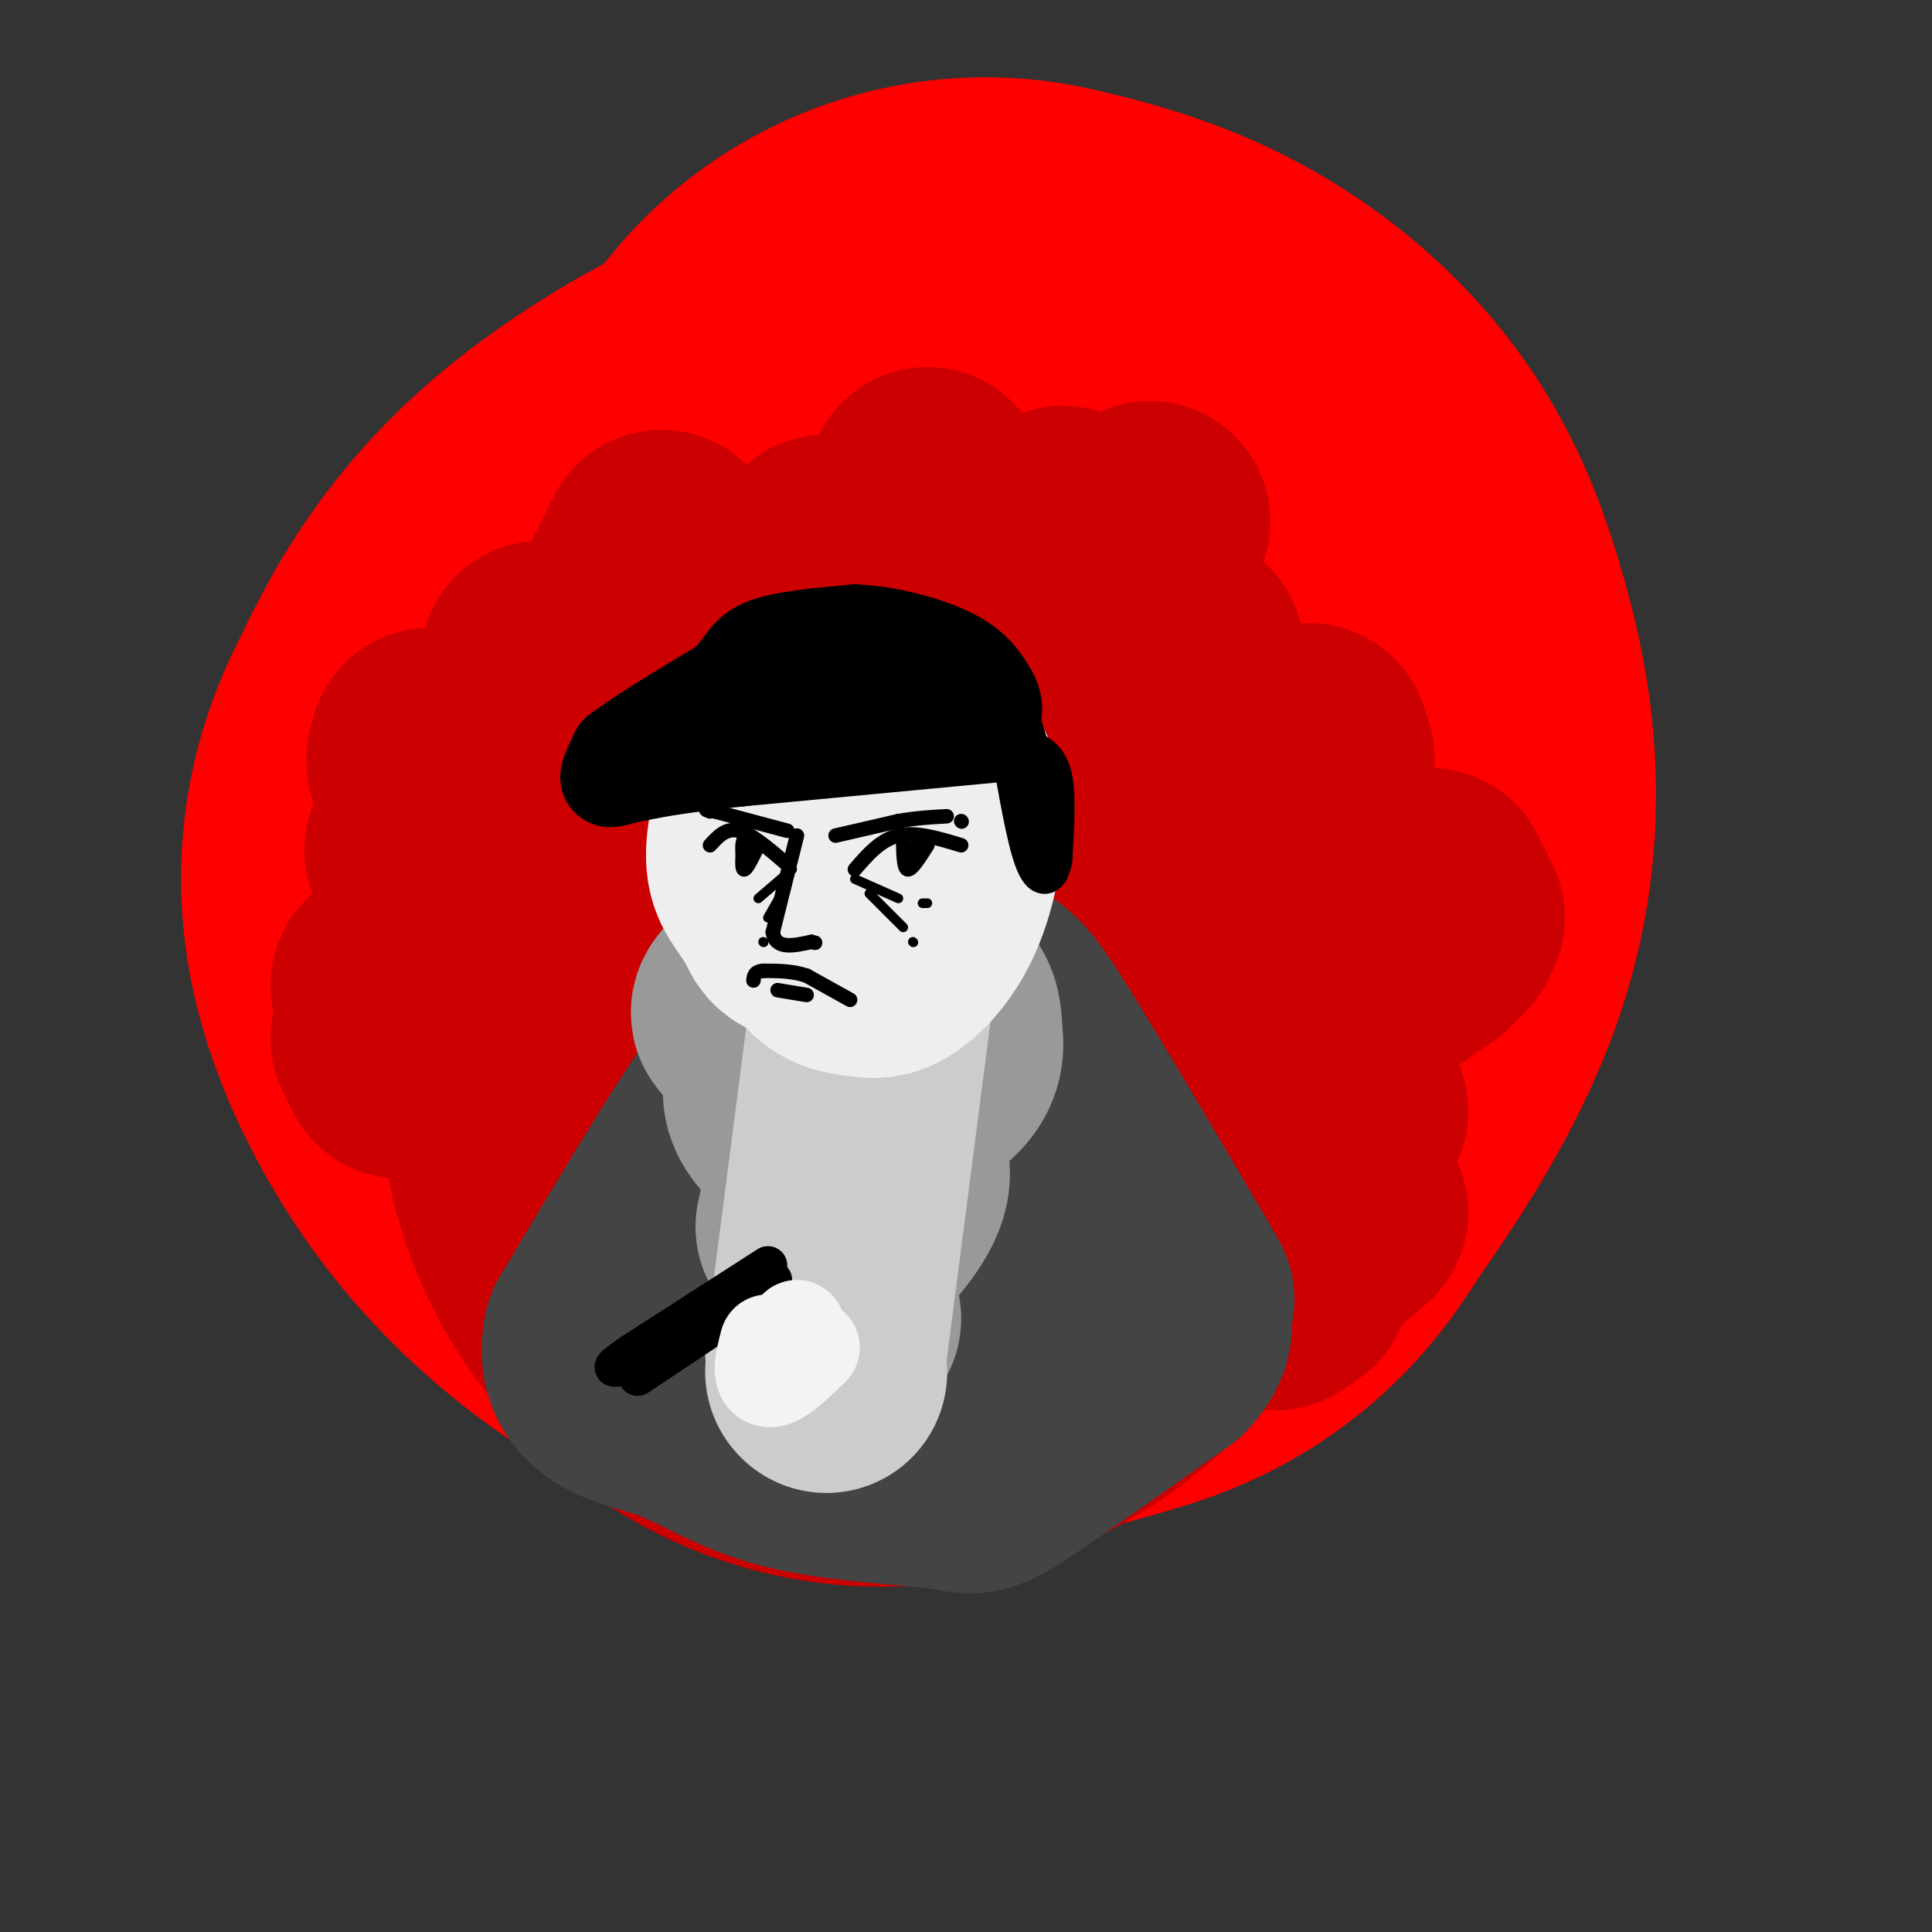 <svg viewBox='0 0 400 400' version='1.1' xmlns='http://www.w3.org/2000/svg' xmlns:xlink='http://www.w3.org/1999/xlink'><rect x="0" y="0" width="400" height="400" fill="#333333" stroke="none"/><g fill='none' stroke='rgb(255,0,0)' stroke-width='200' stroke-linecap='round' stroke-linejoin='round'><path d='M186,193c1.686,-0.417 3.372,-0.834 4,-3c0.628,-2.166 0.196,-6.082 -1,-9c-1.196,-2.918 -3.158,-4.840 -5,-6c-1.842,-1.160 -3.566,-1.558 -7,0c-3.434,1.558 -8.578,5.073 -12,11c-3.422,5.927 -5.120,14.265 1,18c6.120,3.735 20.060,2.868 34,2'/><path d='M200,206c6.153,-1.466 4.536,-6.130 4,-10c-0.536,-3.870 0.008,-6.947 -2,-13c-2.008,-6.053 -6.568,-15.082 -13,-20c-6.432,-4.918 -14.738,-5.727 -20,-6c-5.262,-0.273 -7.481,-0.012 -10,2c-2.519,2.012 -5.337,5.775 -7,10c-1.663,4.225 -2.172,8.911 -1,14c1.172,5.089 4.026,10.581 8,15c3.974,4.419 9.070,7.767 16,5c6.930,-2.767 15.694,-11.648 20,-17c4.306,-5.352 4.153,-7.176 4,-9'/><path d='M199,177c0.933,-2.200 1.267,-3.200 0,-5c-1.267,-1.800 -4.133,-4.400 -7,-7'/><path d='M204,116c5.457,1.289 10.914,2.577 16,5c5.086,2.423 9.802,5.979 13,10c3.198,4.021 4.877,8.505 7,16c2.123,7.495 4.690,18.000 1,30c-3.690,12.000 -13.639,25.495 -18,32c-4.361,6.505 -3.136,6.021 -10,8c-6.864,1.979 -21.818,6.423 -31,7c-9.182,0.577 -12.591,-2.711 -16,-6'/><path d='M166,218c-5.941,-3.332 -12.794,-8.663 -18,-15c-5.206,-6.337 -8.763,-13.681 -10,-18c-1.237,-4.319 -0.152,-5.613 2,-10c2.152,-4.387 5.371,-11.867 13,-19c7.629,-7.133 19.669,-13.921 27,-17c7.331,-3.079 9.952,-2.451 14,1c4.048,3.451 9.524,9.726 15,16'/></g>
<g fill='none' stroke='rgb(204,0,0)' stroke-width='200' stroke-linecap='round' stroke-linejoin='round'><path d='M177,214c5.637,1.645 11.274,3.290 12,3c0.726,-0.290 -3.460,-2.514 -6,-2c-2.540,0.514 -3.433,3.767 -4,6c-0.567,2.233 -0.806,3.447 0,5c0.806,1.553 2.659,3.444 5,2c2.341,-1.444 5.171,-6.222 8,-11'/></g>
<g fill='none' stroke='rgb(204,0,0)' stroke-width='50' stroke-linecap='round' stroke-linejoin='round'><path d='M245,136c0.000,0.000 0.000,-1.000 0,-1'/><path d='M238,108c0.000,0.000 -3.000,5.000 -3,5'/><path d='M229,125c0.000,0.000 2.000,-2.000 2,-2'/><path d='M220,109c0.000,0.000 -10.000,6.000 -10,6'/><path d='M192,101c0.000,0.000 -2.000,8.000 -2,8'/><path d='M172,118c0.000,0.000 -1.000,-3.000 -1,-3'/><path d='M137,114c0.000,0.000 -4.000,8.000 -4,8'/><path d='M113,139c0.000,0.000 -1.000,-2.000 -1,-2'/><path d='M89,155c-0.500,1.500 -1.000,3.000 0,4c1.000,1.000 3.500,1.500 6,2'/><path d='M92,175c0.000,0.000 -4.000,1.000 -4,1'/><path d='M86,206c0.000,0.000 -5.000,-2.000 -5,-2'/><path d='M81,215c0.000,0.000 2.000,4.000 2,4'/><path d='M271,154c0.000,0.000 1.000,3.000 1,3'/><path d='M296,184c0.000,0.000 3.000,6.000 3,6'/><path d='M298,192c0.000,0.000 -1.000,1.000 -1,1'/><path d='M295,195c0.000,0.000 -3.000,2.000 -3,2'/><path d='M289,199c0.000,0.000 0.100,0.100 0.1,0.1'/><path d='M278,229c0.000,0.000 1.000,1.000 1,1'/><path d='M279,251c0.000,0.000 -7.000,6.000 -7,6'/><path d='M267,265c0.000,0.000 -3.000,2.000 -3,2'/></g>
<g fill='none' stroke='rgb(68,68,68)' stroke-width='50' stroke-linecap='round' stroke-linejoin='round'><path d='M243,269c-12.133,-20.667 -24.267,-41.333 -31,-52c-6.733,-10.667 -8.067,-11.333 -12,-11c-3.933,0.333 -10.467,1.667 -17,3'/><path d='M183,209c-5.536,1.774 -10.875,4.708 -15,7c-4.125,2.292 -7.036,3.940 -14,14c-6.964,10.060 -17.982,28.530 -29,47'/><path d='M125,277c-2.065,9.662 7.273,10.318 15,13c7.727,2.682 13.844,7.389 24,10c10.156,2.611 24.350,3.126 31,4c6.650,0.874 5.757,2.107 12,-2c6.243,-4.107 19.621,-13.553 33,-23'/><path d='M240,279c5.192,-5.602 1.671,-8.107 -5,-6c-6.671,2.107 -16.491,8.827 -26,10c-9.509,1.173 -18.706,-3.200 -25,-7c-6.294,-3.800 -9.687,-7.026 -13,-11c-3.313,-3.974 -6.548,-8.694 -5,-13c1.548,-4.306 7.878,-8.198 15,-9c7.122,-0.802 15.035,1.485 14,2c-1.035,0.515 -11.017,-0.743 -21,-2'/><path d='M174,243c-3.807,0.392 -2.824,2.374 -2,4c0.824,1.626 1.488,2.898 7,5c5.512,2.102 15.872,5.036 20,3c4.128,-2.036 2.023,-9.040 -1,-13c-3.023,-3.960 -6.963,-4.874 -9,-5c-2.037,-0.126 -2.170,0.538 -3,5c-0.830,4.462 -2.356,12.722 -2,17c0.356,4.278 2.596,4.575 5,5c2.404,0.425 4.973,0.979 6,-1c1.027,-1.979 0.514,-6.489 0,-11'/></g>
<g fill='none' stroke='rgb(153,153,153)' stroke-width='50' stroke-linecap='round' stroke-linejoin='round'><path d='M173,198c-9.738,5.673 -19.476,11.345 -17,12c2.476,0.655 17.167,-3.708 19,-2c1.833,1.708 -9.190,9.488 -12,15c-2.810,5.512 2.595,8.756 8,12'/><path d='M171,235c1.000,5.167 -0.500,12.083 -2,19'/><path d='M183,206c4.028,0.343 8.056,0.686 10,2c1.944,1.314 1.803,3.598 2,6c0.197,2.402 0.733,4.922 -3,8c-3.733,3.078 -11.736,6.713 -13,10c-1.264,3.287 4.210,6.225 5,10c0.790,3.775 -3.105,8.388 -7,13'/><path d='M174,273c0.000,0.000 -2.000,2.000 -2,2'/></g>
<g fill='none' stroke='rgb(204,204,204)' stroke-width='50' stroke-linecap='round' stroke-linejoin='round'><path d='M182,195c0.000,0.000 -11.000,85.000 -11,85'/><path d='M171,284c0.000,0.000 0.100,0.100 0.1,0.1'/></g>
<g fill='none' stroke='rgb(238,238,238)' stroke-width='50' stroke-linecap='round' stroke-linejoin='round'><path d='M169,188c1.107,3.175 2.215,6.350 4,8c1.785,1.650 4.249,1.774 6,2c1.751,0.226 2.789,0.556 5,-1c2.211,-1.556 5.595,-4.996 8,-11c2.405,-6.004 3.830,-14.573 3,-20c-0.830,-5.427 -3.915,-7.714 -7,-10'/><path d='M188,156c-4.880,-2.854 -13.582,-4.989 -18,-6c-4.418,-1.011 -4.554,-0.898 -6,4c-1.446,4.898 -4.202,14.581 -5,20c-0.798,5.419 0.362,6.574 2,9c1.638,2.426 3.754,6.122 8,6c4.246,-0.122 10.623,-4.061 17,-8'/><path d='M186,181c3.846,-5.751 4.960,-16.128 4,-22c-0.960,-5.872 -3.995,-7.238 -7,-8c-3.005,-0.762 -5.979,-0.920 -9,0c-3.021,0.920 -6.088,2.917 -8,10c-1.912,7.083 -2.669,19.253 -2,25c0.669,5.747 2.762,5.071 5,4c2.238,-1.071 4.619,-2.535 7,-4'/></g>
<g fill='none' stroke='rgb(0,0,0)' stroke-width='3' stroke-linecap='round' stroke-linejoin='round'><path d='M199,175c-4.667,-1.417 -9.333,-2.833 -13,-2c-3.667,0.833 -6.333,3.917 -9,7'/><path d='M192,175c-1.583,2.500 -3.167,5.000 -4,5c-0.833,0.000 -0.917,-2.500 -1,-5'/><path d='M190,174c0.000,0.000 -1.000,4.000 -1,4'/><path d='M163,179c-3.667,-3.167 -7.333,-6.333 -10,-7c-2.667,-0.667 -4.333,1.167 -6,3'/><path d='M157,175c-1.250,2.583 -2.500,5.167 -3,5c-0.500,-0.167 -0.250,-3.083 0,-6'/><path d='M157,175c-1.250,-0.833 -2.500,-1.667 -3,-1c-0.500,0.667 -0.250,2.833 0,5'/></g>
<g fill='none' stroke='rgb(0,0,0)' stroke-width='2' stroke-linecap='round' stroke-linejoin='round'><path d='M177,182c0.000,0.000 9.000,4.000 9,4'/><path d='M191,187c0.000,0.000 1.000,0.000 1,0'/><path d='M180,185c0.000,0.000 7.000,7.000 7,7'/><path d='M189,195c0.000,0.000 0.100,0.100 0.1,0.1'/><path d='M164,180c0.000,0.000 -7.000,6.000 -7,6'/><path d='M163,183c0.000,0.000 -4.000,7.000 -4,7'/><path d='M158,195c0.000,0.000 0.100,0.100 0.1,0.1'/></g>
<g fill='none' stroke='rgb(0,0,0)' stroke-width='3' stroke-linecap='round' stroke-linejoin='round'><path d='M173,173c0.000,0.000 13.000,-3.000 13,-3'/><path d='M186,170c3.833,-0.667 6.917,-0.833 10,-1'/><path d='M199,170c0.000,0.000 0.100,0.100 0.1,0.1'/><path d='M163,172c0.000,0.000 -15.000,-4.000 -15,-4'/><path d='M148,168c-2.667,-0.667 -1.833,-0.333 -1,0'/><path d='M165,173c0.000,0.000 -5.000,20.000 -5,20'/><path d='M160,193c0.500,3.667 4.250,2.833 8,2'/><path d='M168,195c1.333,0.333 0.667,0.167 0,0'/><path d='M176,207c0.000,0.000 -9.000,-5.000 -9,-5'/><path d='M167,202c-3.000,-1.000 -6.000,-1.000 -9,-1'/><path d='M158,201c-1.833,0.167 -1.917,1.083 -2,2'/><path d='M161,205c0.000,0.000 6.000,1.000 6,1'/></g>
<g fill='none' stroke='rgb(0,0,0)' stroke-width='20' stroke-linecap='round' stroke-linejoin='round'><path d='M206,152c0.000,0.000 -53.000,5.000 -53,5'/><path d='M153,157c-12.333,1.333 -16.667,2.167 -21,3'/><path d='M132,160c-4.689,0.911 -5.911,1.689 -6,1c-0.089,-0.689 0.956,-2.844 2,-5'/><path d='M128,156c4.000,-3.167 13.000,-8.583 22,-14'/><path d='M150,142c4.356,-3.822 4.244,-6.378 8,-8c3.756,-1.622 11.378,-2.311 19,-3'/><path d='M177,131c7.044,0.289 15.156,2.511 20,5c4.844,2.489 6.422,5.244 8,8'/><path d='M205,144c1.378,2.533 0.822,4.867 -1,6c-1.822,1.133 -4.911,1.067 -8,1'/><path d='M196,151c-3.289,-0.778 -7.511,-3.222 -14,-4c-6.489,-0.778 -15.244,0.111 -24,1'/><path d='M172,145c0.000,0.000 0.000,2.000 0,2'/></g>
<g fill='none' stroke='rgb(0,0,0)' stroke-width='8' stroke-linecap='round' stroke-linejoin='round'><path d='M213,155c2.083,1.083 4.167,2.167 5,6c0.833,3.833 0.417,10.417 0,17'/><path d='M218,178c-0.667,3.711 -2.333,4.489 -4,0c-1.667,-4.489 -3.333,-14.244 -5,-24'/><path d='M211,154c0.000,0.000 4.000,16.000 4,16'/><path d='M217,167c0.000,0.000 -5.000,-16.000 -5,-16'/><path d='M209,149c0.000,0.000 -2.000,1.000 -2,1'/><path d='M159,262c0.000,0.000 -28.000,18.000 -28,18'/><path d='M131,280c-5.167,3.500 -4.083,3.250 -3,3'/><path d='M159,267c0.000,0.000 -27.000,18.000 -27,18'/><path d='M160,265c0.000,0.000 1.000,22.000 1,22'/><path d='M161,287c-0.667,1.333 -2.833,-6.333 -5,-14'/><path d='M154,267c0.000,0.000 5.000,13.000 5,13'/><path d='M156,278c0.000,0.000 0.000,2.000 0,2'/></g>
<g fill='none' stroke='rgb(243,243,243)' stroke-width='20' stroke-linecap='round' stroke-linejoin='round'><path d='M165,275c-1.583,2.083 -3.167,4.167 -3,5c0.167,0.833 2.083,0.417 4,0'/><path d='M168,279c-2.600,2.511 -5.200,5.022 -7,6c-1.800,0.978 -2.800,0.422 -3,-1c-0.200,-1.422 0.400,-3.711 1,-6'/></g>
</svg>